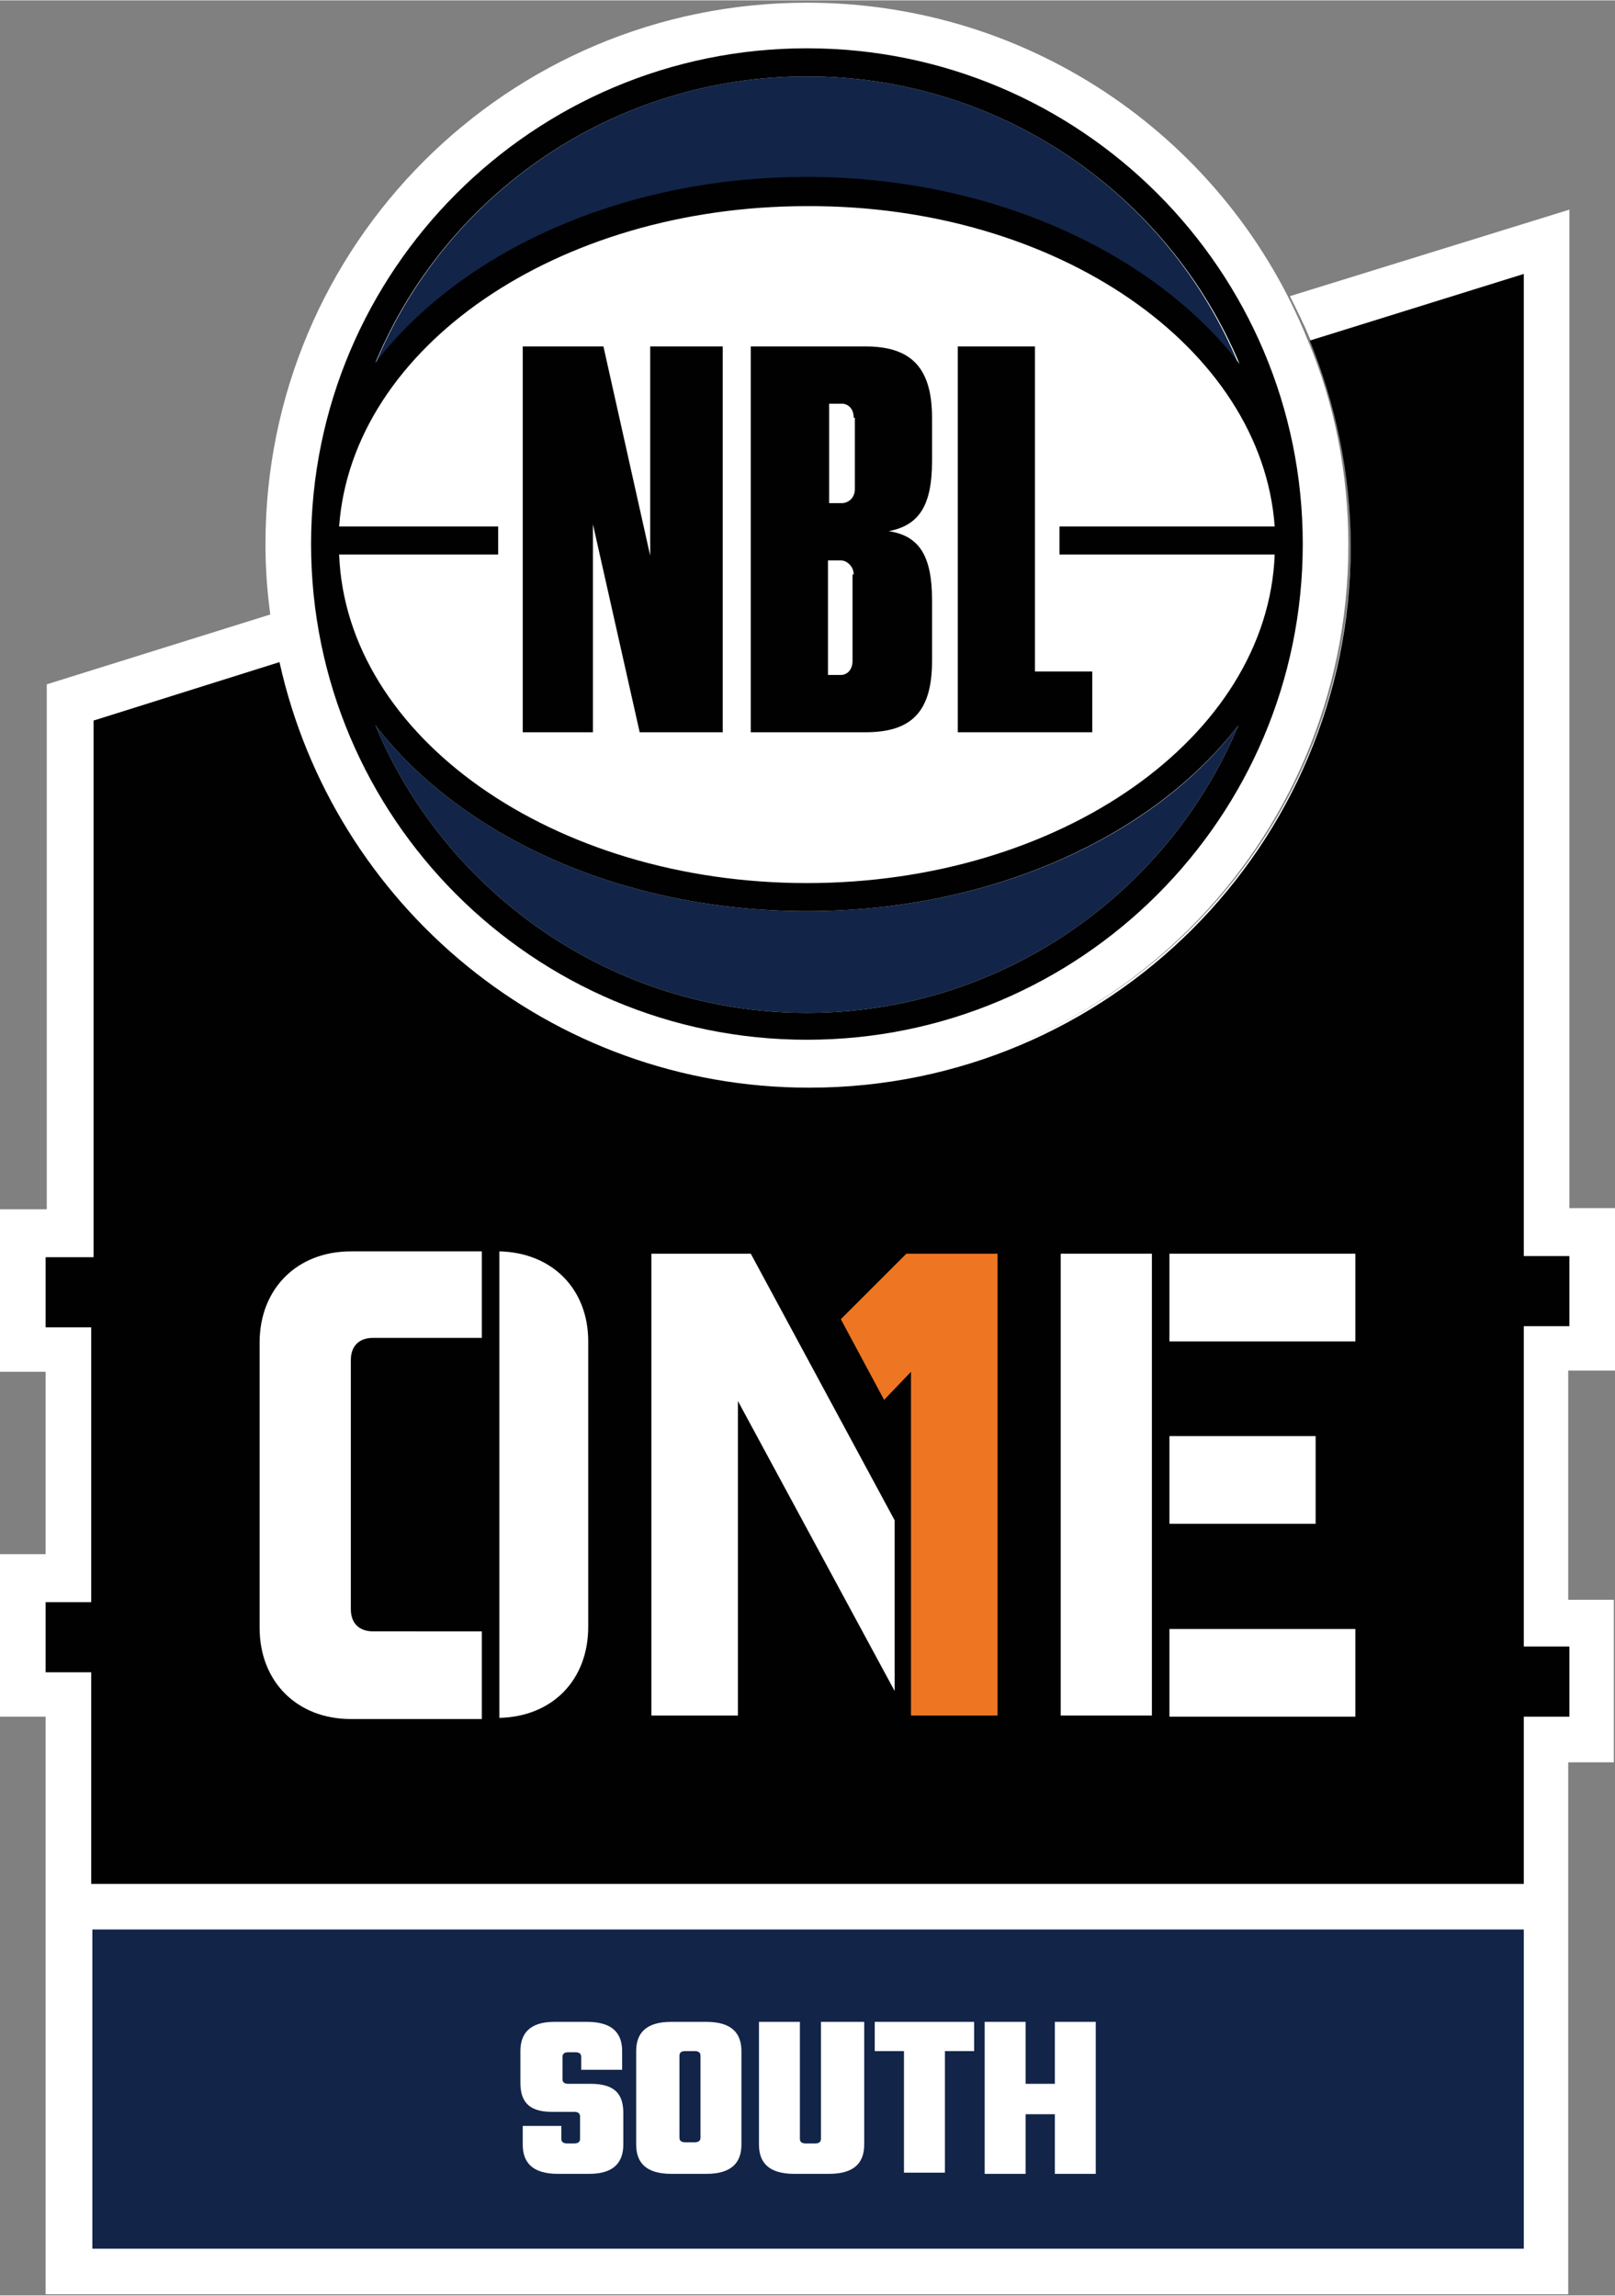 <svg enable-background="new 0 0 138.1 196.3" height="377.078" viewBox="0 0 138.1 196.3" width="265.197" xmlns="http://www.w3.org/2000/svg"><rect x="0" y="0" width="138.1" height="196.3" fill="#808080" stroke="none"/><path d="m69 92.9c25.6 0 46.3-20.7 46.3-46.3 0-6.2-1.2-12.2-3.5-17.6-6.8-16.9-23.4-28.8-42.8-28.8-25.6 0-46.3 20.7-46.3 46.3 0 3.4.4 6.7 1.1 9.9 4.5 20.8 23 36.5 45.2 36.5z" fill="#fff"/><path d="m138.1 117.2v-13.9h-3.9v-85.4l-23.9 7.4c.6 1.2 1.2 2.4 1.7 3.6 2.2 5.4 3.5 11.4 3.5 17.6 0 25.6-20.7 46.3-46.3 46.3-22.2 0-40.7-15.6-45.3-36.4-.3-1.3-.5-2.6-.7-3.9l-19.2 6v44.9h-4v13.9h3.9v15.6h-3.9v13.9h3.9v49.4h130.2v-45.5h3.9v-13.9h-3.9v-19.6z" fill="#fff"/><path d="m7.9 161.1h122.4v-14.3h3.9v-6h-3.9v-27.4h3.9v-6h-3.9v-84l-18.3 5.7c2.2 5.4 3.5 11.4 3.5 17.6 0 25.6-20.7 46.3-46.3 46.3-22.2 0-40.7-15.6-45.3-36.4l-15.9 5v45.9h-4.1v6h3.9v23.5h-3.9v6h3.9v18.1z" fill="#010101"/><path d="m7.9 165h122.4v27.3h-122.4z" fill="#122448"/><g fill="#fff"><path d="m42.7 107v39.9c4.5-.1 7.6-3.2 7.6-7.8v-24.4c0-4.5-3.1-7.6-7.6-7.7"/><path d="m31.9 139.5c-1.2 0-1.9-.7-1.9-1.9v-21.3c0-1.2.7-1.9 1.9-1.9h9.3v-7.4h-11.2c-4.6 0-7.8 3.2-7.8 7.8v24.4c0 4.6 3.2 7.8 7.8 7.8h11.2v-7.5z"/><path d="m100 139.3h15.9v7.5h-15.9z"/><path d="m100 122.8h12.5v7.5h-12.5z"/><path d="m100 107.2h15.9v7.5h-15.9z"/><path d="m90.7 107.2h7.8v39.5h-7.8z"/><path d="m64.2 107.2h-8.5v39.5h7.4v-26.9l13.4 24.8v-14.6z"/></g><path d="m71.9 112.8 3.7 6.9 2.3-2.4v29.4h7.4v-39.5h-7.8z" fill="#ee7623"/><path d="m69 77.9c-15.8 0-29.6-6.4-36.9-15.9 6 14.4 20.3 24.6 36.9 24.6s30.9-10.2 36.9-24.6c-7.2 9.5-21.1 15.9-36.9 15.9" fill="#122448"/><path d="m32.1 31.1c7.3-9.5 21.1-15.9 36.9-15.9s29.6 6.4 36.9 15.9c-6-14.5-20.3-24.6-36.9-24.6s-30.9 10.1-36.9 24.6" fill="#122448"/><path d="m109 45h-18.4v2.4h18.4c-.6 15.6-18.3 28.1-40 28.1s-39.4-12.5-40-28.1h13.6v-2.4h-13.6c1.1-15.3 18.6-27.4 40-27.4 21.4-.1 38.9 12.1 40 27.4m-3-13.9c-7.3-9.5-21.2-16-37-16s-29.6 6.4-36.9 15.9c6-14.4 20.3-24.5 36.9-24.5s30.9 10.1 37 24.6m-73.9 30.9c7.3 9.5 21.1 15.9 36.9 15.9s29.6-6.4 36.9-15.9c-6 14.4-20.3 24.6-36.9 24.6s-30.9-10.2-36.9-24.6m79.3-15.5c0-23.4-19-42.4-42.4-42.4s-42.4 19-42.4 42.4 19 42.4 42.4 42.4 42.4-19 42.4-42.4" fill="#010101"/><path d="m50.7 44.8v17.8h-6v-33h6.9l4 17.9v-17.9h6.2v33h-7.1z" fill="#010101"/><path d="m73 49.1c0-.7-.6-1.2-1.1-1.2h-1.1v9.8h1.1c.5 0 1-.4 1-1.2v-7.4zm0-13.4c0-.8-.5-1.2-1-1.2h-1.1v8.5h1.1c.5 0 1.1-.4 1.1-1.2v-6.1zm6.7 20.8c0 4.4-1.8 6.1-5.7 6.1h-9.8v-33h9.8c3.8 0 5.7 1.7 5.7 6.1v3.7c0 3.8-1.1 5.5-3.7 6 2.6.4 3.7 2.1 3.7 5.9z" fill="#010101"/><path d="m81.9 29.6h6.6v27.8h4.9v5.2h-11.5z" fill="#010101"/><path d="m49.6 181c0-.3-.2-.4-.5-.4h-1.9c-2.1 0-2.7-1-2.7-2.5v-2.7c0-1.5.8-2.5 2.9-2.5h2.8c2.2 0 3 1 3 2.5v1.6h-3.5v-1.1c0-.3-.2-.4-.5-.4h-.6c-.3 0-.5.1-.5.4v1.9c0 .3.2.4.5.4h1.9c2.1 0 2.8.9 2.8 2.5v2.7c0 1.5-.8 2.5-2.9 2.5h-2.7c-2.2 0-3-1-3-2.5v-1.6h3.3v1.1c0 .3.2.4.5.4h.6c.3 0 .5-.1.5-.4z" fill="#fff"/><path d="m60.4 172.9c2.2 0 3 1 3 2.5v8c0 1.5-.8 2.5-3 2.5h-3c-2.2 0-3-1-3-2.5v-8c0-1.5.8-2.5 3-2.5zm-.5 2.9c0-.3-.2-.4-.5-.4h-.8c-.3 0-.5.1-.5.4v7c0 .3.2.4.5.4h.8c.3 0 .5-.1.5-.4z" fill="#fff"/><path d="m73.9 172.9v10.5c0 1.5-.8 2.5-3 2.5h-3c-2.2 0-3-1-3-2.5v-10.5h3.5v10c0 .3.2.4.5.4h.8c.3 0 .5-.1.5-.4v-10z" fill="#fff"/><path d="m83.3 175.4h-2.5v10.4h-3.5v-10.4h-2.5v-2.5h8.5z" fill="#fff"/><path d="m93.7 172.9v13h-3.5v-5.1h-2.5v5.1h-3.5v-13h3.5v5.3h2.5v-5.3z" fill="#fff"/></svg>